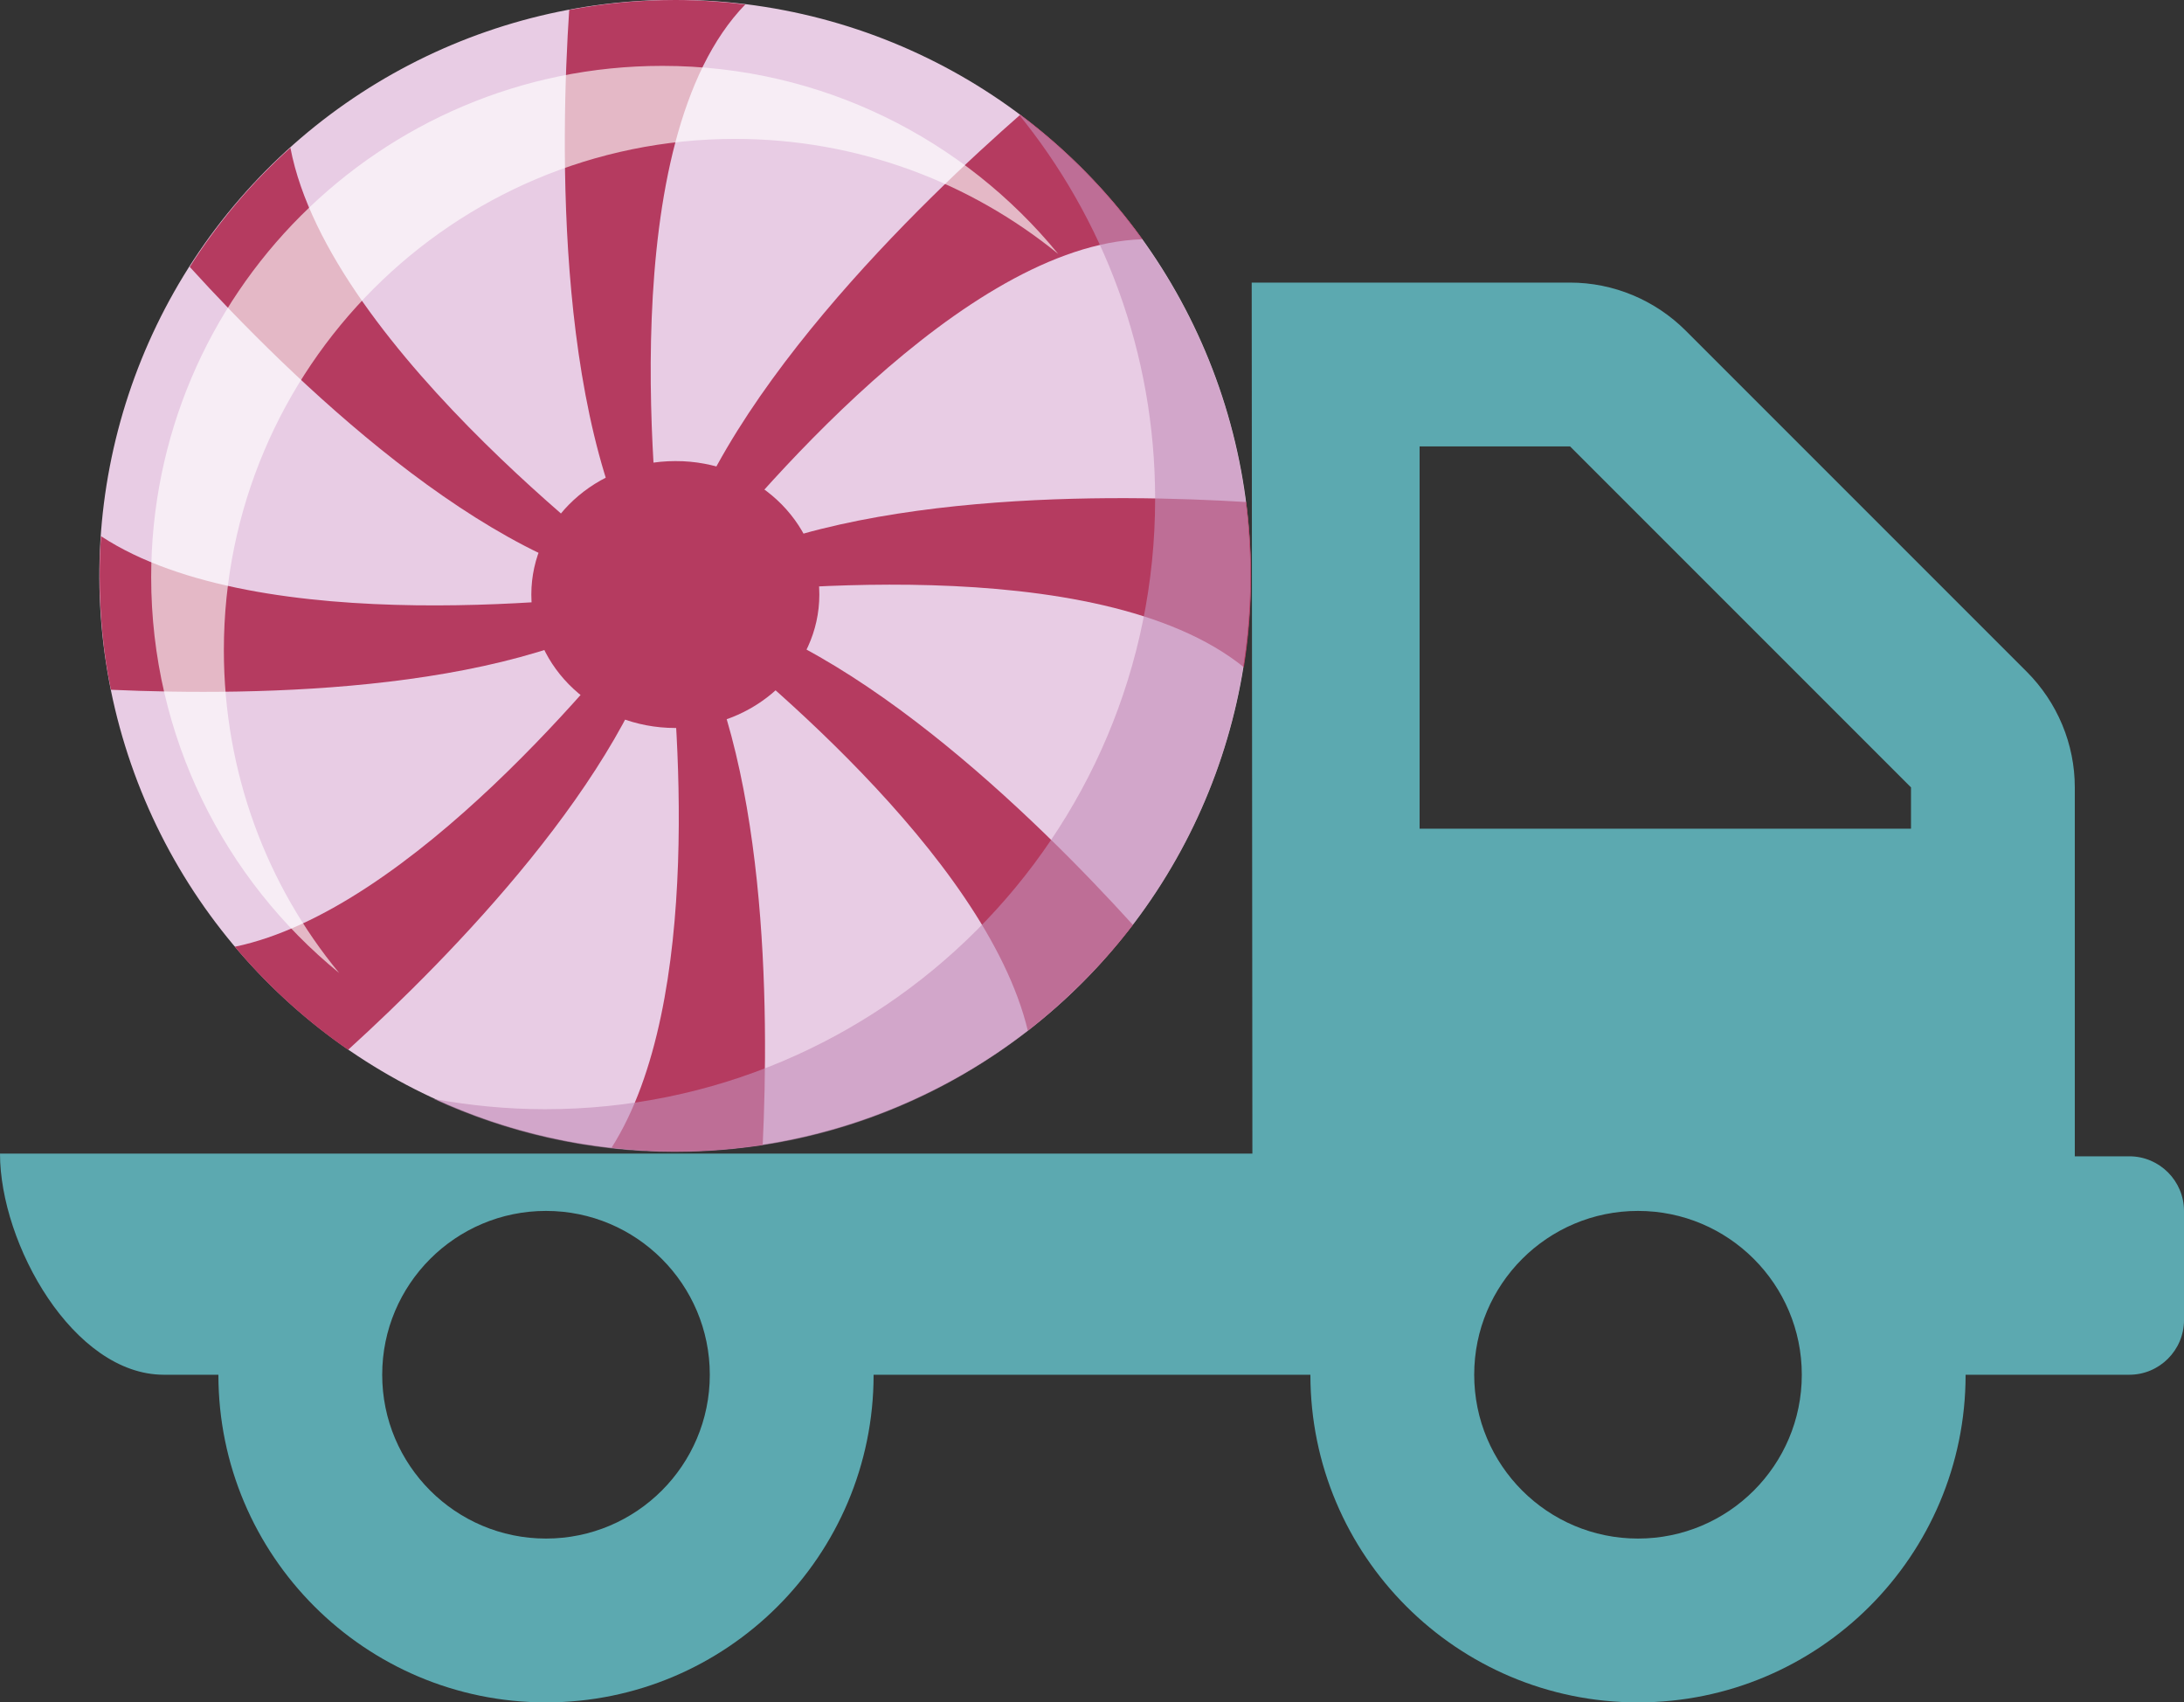 <?xml version="1.0" encoding="utf-8"?>
<!-- Generator: Adobe Illustrator 25.0.0, SVG Export Plug-In . SVG Version: 6.00 Build 0)  -->
<svg version="1.1" id="Calque_1" focusable="false" xmlns="http://www.w3.org/2000/svg" xmlns:xlink="http://www.w3.org/1999/xlink"
	 x="0px" y="0px" viewBox="0 0 640 498.8" style="enable-background:new 0 0 640 498.8;" xml:space="preserve">
<rect x="0" y="0" width="640" height="498.8" fill="#333333" stroke="none"/>
<style type="text/css">
	.st0{fill:#5CA9B0;}
	.st1{fill:#E8CCE4;}
	.st2{fill:#B53B60;}
	.st3{opacity:0.61;fill:#C58FB9;}
	.st4{opacity:0.64;fill:#FFFFFF;}
</style>
<path class="st0" d="M624,338.8h-16V230.7c0-12.7-5.1-24.9-14.1-33.9L494,96.9c-9-9-21.2-14.1-33.9-14.1h-93.3L367,338H0
	c0,26.5,21.5,64.8,48,64.8h16c0,53,43,96,96,96s96-43,96-96h128c0,53,43,96,96,96s96-43,96-96h48c8.8,0,16-7.2,16-16v-32
	C640,346,632.8,338.8,624,338.8z M160,450.8c-26.5,0-48-21.5-48-48s21.5-48,48-48s48,21.5,48,48S186.5,450.8,160,450.8z M480,450.8
	c-26.5,0-48-21.5-48-48s21.5-48,48-48s48,21.5,48,48S506.5,450.8,480,450.8z M560,242.8H416v-112h44.1l99.9,99.9V242.8z"/>
<g>
	
		<ellipse transform="matrix(0.189 -0.982 0.982 0.189 -5.245 331.105)" class="st1" cx="197.9" cy="168.7" rx="168.7" ry="168.7"/>
	<g>
		<path class="st2" d="M192.8,173c0.6-0.1,1.1-0.1,1.5-0.2c-0.1-0.9-0.2-1.4-0.2-1.6c0.3,0.4,0.6,0.7,0.8,1.1
			c-2.9-23-15.4-130.9,23.5-171C211.7,0.5,204.8,0,197.9,0c-10.6,0-21,1-31.1,2.9C164.3,40.5,162.3,128.9,192.8,173z"/>
		<path class="st2" d="M194.4,173.6c-0.3,0.2-0.5,0.4-0.8,0.6c0.2,0.2,0.3,0.4,0.5,0.6c0.1-0.2,0.3-0.4,0.4-0.5
			C194.5,174,194.4,173.8,194.4,173.6z"/>
		<path class="st2" d="M196.3,171.9c0.4-0.5,0.7-0.8,0.8-0.9c-0.1,0.8-0.3,1.6-0.4,2.3c1.5-1,3-2,4.6-3
			c19.2-24.2,81.2-98.6,133.5-100.2c-10-13.9-22.1-26.2-35.8-36.5C271.6,57.6,207,118.8,196.3,171.9z"/>
		<path class="st2" d="M197.2,175.5C197.2,175.5,197.2,175.5,197.2,175.5C197.2,175.5,197.2,175.5,197.2,175.5
			C197.2,175.5,197.2,175.5,197.2,175.5z"/>
		<path class="st2" d="M193.1,175.9C193.1,175.9,193.2,175.9,193.1,175.9c0.1-0.1,0.2-0.1,0.2-0.2
			C193.2,175.8,193.2,175.9,193.1,175.9z"/>
		<path class="st2" d="M365.2,147.1c-37.2-2.3-119.2-3.8-163.9,23.3c-1.7,2.1-3,3.9-4,5.1c22-2.7,124.3-14.7,167.2,20
			c1.4-8.7,2.1-17.6,2.1-26.7C366.6,161.4,366.1,154.2,365.2,147.1z"/>
		<path class="st2" d="M196.5,174.4c0.2,0.3,0.5,0.7,0.7,1c0,0,0,0,0,0c1-1.3,2.3-3,4-5.1c-1.6,1-3.1,2-4.6,3
			C196.6,173.7,196.6,174.1,196.5,174.4z"/>
		<path class="st2" d="M197.7,176.2c0.6,1,1.3,2,1.9,3c18.3,14.3,89.2,71.1,101.6,122.8c11.5-9,21.9-19.4,30.8-31
			C303.7,239.8,246.8,183.8,197.7,176.2z"/>
		<path class="st2" d="M197.7,176.2c-0.2-0.2-0.3-0.5-0.5-0.7c-0.2,0.2-0.3,0.4-0.4,0.6C197.1,176.1,197.4,176.2,197.7,176.2z"/>
		<path class="st2" d="M195.1,173.5c0.1-0.2,0.2-0.3,0.4-0.5c0-0.1-0.1-0.1-0.1-0.2c-0.1,0.1-0.2,0.1-0.3,0.2
			C195.1,173.2,195.1,173.3,195.1,173.5z"/>
		<path class="st2" d="M195.2,172.7c-0.1-0.1-0.2-0.2-0.3-0.3c0,0.1,0,0.3,0,0.4C195.1,172.7,195.2,172.7,195.2,172.7z"/>
		<path class="st2" d="M199.6,179.2c-1.4-1.1-2.5-2-3.3-2.6c-0.1,0.1-0.2,0.2-0.2,0.3c-0.2,1.2-0.6,2.4-0.8,3.6
			c3.3,28.2,11.1,113-16.1,155.8c6.2,0.7,12.4,1.1,18.7,1.1c8.7,0,17.3-0.7,25.6-1.9C225.4,295.6,225,220.9,199.6,179.2z"/>
		<path class="st2" d="M195.1,173.1c-0.2,0.2-0.4,0.3-0.7,0.5c0,0.2,0.1,0.5,0.1,0.7c0.2-0.3,0.4-0.6,0.6-0.8
			C195.1,173.3,195.1,173.2,195.1,173.1z"/>
		<path class="st2" d="M195,172.3c-0.3-0.4-0.6-0.8-0.8-1.1c0,0.2,0.1,0.7,0.2,1.6c0.3,0,0.5-0.1,0.7-0.1
			C195,172.6,195,172.5,195,172.3z"/>
		<path class="st2" d="M196.1,176.9c0.1-0.1,0.1-0.2,0.2-0.3c-0.1,0-0.1-0.1-0.2-0.1C196.1,176.6,196.1,176.8,196.1,176.9z"/>
		<path class="st2" d="M196.3,175.6c0,0.1,0,0.3-0.1,0.4c0.2,0,0.4,0.1,0.5,0.1c0.1-0.2,0.3-0.4,0.4-0.6c0,0,0,0,0,0
			C196.9,175.5,196.6,175.5,196.3,175.6z"/>
		<path class="st2" d="M197.2,175.5c-0.2-0.3-0.5-0.7-0.7-1c-0.1,0.4-0.1,0.8-0.2,1.1C196.6,175.5,196.9,175.5,197.2,175.5z"/>
		<path class="st2" d="M196.3,176.6c0.7,0.6,1.8,1.4,3.3,2.6c-0.6-1-1.3-2-1.9-3c-0.3,0-0.6-0.1-0.9-0.2
			C196.6,176.3,196.5,176.5,196.3,176.6z"/>
		<path class="st2" d="M196.3,176c0,0.2-0.1,0.4-0.1,0.5c0.1,0,0.1,0.1,0.2,0.1c0.1-0.2,0.3-0.4,0.5-0.6
			C196.6,176,196.4,176,196.3,176z"/>
		<path class="st2" d="M195.3,180.6c-0.2-1.8-0.4-3.4-0.6-4.8c-0.8,0.1-1.3,0.2-1.5,0.2c-15.3,19.6-72.7,90.6-124.4,101.4
			c9.7,11.5,20.9,21.7,33.2,30.2C131.7,280.6,183.7,227.8,195.3,180.6z"/>
		<path class="st2" d="M196.3,171.9c-0.2,0.3-0.5,0.7-0.9,1.1c0.2,0.2,0.4,0.5,0.6,0.7C196.1,173.1,196.2,172.5,196.3,171.9z"/>
		<path class="st2" d="M194.1,174.8c-0.2,0.3-0.5,0.6-0.8,1c0.3-0.2,0.7-0.5,1-0.7C194.2,175,194.1,174.9,194.1,174.8z"/>
		<path class="st2" d="M194.6,174.8c0-0.2,0-0.4-0.1-0.6c-0.1,0.2-0.3,0.3-0.4,0.5c0.1,0.1,0.1,0.2,0.2,0.3
			C194.4,175,194.5,174.9,194.6,174.8z"/>
		<path class="st2" d="M196,173.8c0.2-0.2,0.4-0.3,0.7-0.5c0.1-0.8,0.3-1.6,0.4-2.3c-0.1,0.1-0.4,0.4-0.8,0.9
			C196.2,172.5,196.1,173.1,196,173.8C196,173.8,196,173.8,196,173.8z"/>
		<path class="st2" d="M194.3,175.1c-0.3,0.2-0.7,0.5-1,0.7c0,0.1-0.1,0.1-0.1,0.2c0.2,0,0.7-0.1,1.5-0.2c0-0.1,0-0.1,0-0.2
			C194.5,175.4,194.4,175.2,194.3,175.1z"/>
		<path class="st2" d="M194.3,175.1c0.1,0.2,0.3,0.3,0.4,0.5c0-0.2-0.1-0.5-0.1-0.7C194.5,174.9,194.4,175,194.3,175.1z"/>
		<path class="st2" d="M196.5,174.4c0.1-0.4,0.1-0.8,0.2-1.1c-0.2,0.2-0.4,0.3-0.7,0.5C196.2,174,196.4,174.2,196.5,174.4z"/>
		<path class="st2" d="M195.4,175.8c0.1,0,0.2,0,0.3,0c0-0.1,0-0.1,0-0.2c-0.1,0-0.2,0-0.3,0C195.4,175.7,195.4,175.8,195.4,175.8z"
			/>
		<path class="st2" d="M195.6,176.1c-0.1-0.1-0.2-0.1-0.2-0.2c0,0.4,0.1,0.7,0.1,0.8c-0.2-0.3-0.5-0.6-0.7-0.9c0,0-0.1,0-0.1,0
			c0.2,1.3,0.4,2.9,0.6,4.8c0.3-1.2,0.6-2.4,0.8-3.6c-0.4,0.5-0.7,0.8-0.8,0.9C195.4,177.3,195.6,176.7,195.6,176.1z"/>
		<path class="st2" d="M195.2,174.3c0.3-0.2,0.5-0.4,0.8-0.6c0,0,0,0,0,0c-0.2-0.3-0.4-0.5-0.6-0.7c-0.1,0.1-0.2,0.3-0.4,0.5
			C195.2,173.8,195.2,174.1,195.2,174.3z"/>
		<path class="st2" d="M195.4,175.8c0,0,0-0.1,0-0.1c-0.2,0-0.4,0.1-0.6,0.1c0.2,0.3,0.5,0.6,0.7,0.9
			C195.5,176.6,195.5,176.3,195.4,175.8C195.4,175.9,195.3,175.8,195.4,175.8C195.3,175.8,195.4,175.8,195.4,175.8z"/>
		<path class="st2" d="M195.1,173.5c-0.2,0.3-0.4,0.5-0.6,0.8c0,0.2,0,0.4,0.1,0.6c0.2-0.2,0.4-0.3,0.7-0.5
			C195.2,174.1,195.2,173.8,195.1,173.5z"/>
		<path class="st2" d="M196,173.7C196,173.8,196,173.8,196,173.7C196,173.8,196,173.8,196,173.7C196,173.8,196,173.8,196,173.7z"/>
		<path class="st2" d="M195.7,175.9c0.2,0,0.4,0.1,0.6,0.1c0-0.1,0-0.3,0.1-0.4c-0.2,0-0.4,0.1-0.6,0.1
			C195.7,175.7,195.7,175.8,195.7,175.9z"/>
		<path class="st2" d="M195.6,176.1c-0.1,0.6-0.2,1.2-0.3,1.8c0.1-0.1,0.4-0.4,0.8-0.9c0-0.1,0-0.3,0.1-0.4
			C196,176.3,195.8,176.2,195.6,176.1z"/>
		<path class="st2" d="M194.7,175.6c0,0.1,0,0.1,0,0.2c0,0,0.1,0,0.1,0C194.7,175.7,194.7,175.6,194.7,175.6z"/>
		<path class="st2" d="M195.7,175.7c0.1-0.6,0.2-1.3,0.3-1.9c-0.3,0.2-0.5,0.4-0.8,0.6c0.1,0.5,0.1,1,0.2,1.3
			C195.5,175.7,195.6,175.7,195.7,175.7z"/>
		<path class="st2" d="M195.2,174.3c-0.2,0.2-0.4,0.3-0.7,0.5c0,0.2,0.1,0.5,0.1,0.7c0,0.1,0.1,0.1,0.1,0.2c0.2,0,0.4,0,0.6-0.1
			C195.3,175.3,195.3,174.9,195.2,174.3z"/>
		<path class="st2" d="M196,173.8c-0.1,0.6-0.2,1.3-0.3,1.9c0.2,0,0.4-0.1,0.6-0.1c0.1-0.4,0.1-0.8,0.2-1.1
			C196.4,174.2,196.2,174,196,173.8C196,173.8,196,173.8,196,173.8z"/>
		<path class="st2" d="M195.4,175.8C195.4,175.8,195.4,175.9,195.4,175.8c0.1,0.1,0.1,0.2,0.2,0.3c0-0.1,0-0.1,0-0.2
			C195.6,175.9,195.5,175.8,195.4,175.8z"/>
		<path class="st2" d="M195.3,175.8C195.3,175.8,195.4,175.9,195.3,175.8C195.4,175.9,195.4,175.8,195.3,175.8
			C195.4,175.8,195.3,175.8,195.3,175.8z"/>
		<path class="st2" d="M195.6,176.1c0.1,0.1,0.3,0.3,0.5,0.4c0-0.2,0.1-0.4,0.1-0.5c-0.2,0-0.4-0.1-0.6-0.1
			C195.7,175.9,195.7,176,195.6,176.1z"/>
		<path class="st2" d="M193.6,174.2c-0.3-0.4-0.5-0.8-0.8-1.2c-18,2.2-116.6,14.7-163.2-15.9c-0.3,3.9-0.4,7.7-0.4,11.7
			c0,11.4,1.1,22.5,3.3,33.3C74.7,204,153.8,203.2,193.6,174.2z"/>
		<path class="st2" d="M195.6,172.7c-0.1,0-0.2,0-0.4,0c0,0.1,0.1,0.1,0.1,0.2C195.4,172.8,195.5,172.7,195.6,172.7z"/>
		<path class="st2" d="M194.3,172.8c-0.4,0.1-0.9,0.1-1.5,0.2c0.3,0.4,0.5,0.8,0.8,1.2c0.3-0.2,0.5-0.4,0.8-0.6
			C194.4,173.3,194.3,173,194.3,172.8z"/>
		<path class="st2" d="M195.1,173.1c0.1-0.1,0.2-0.1,0.3-0.2c0-0.1-0.1-0.1-0.1-0.2c-0.1,0-0.1,0-0.2,0
			C195,172.8,195,172.9,195.1,173.1z"/>
		<path class="st2" d="M195.1,173.1c0-0.1,0-0.2,0-0.4c-0.2,0-0.4,0-0.7,0.1c0,0.2,0.1,0.5,0.1,0.8
			C194.6,173.4,194.8,173.2,195.1,173.1z"/>
		<path class="st2" d="M191.7,172.8c-2-2-95.2-69.8-106.6-129.5c-11.4,10.2-21.3,22-29.5,34.9C84.5,110,142.4,166.7,191.7,172.8z"/>
	</g>
	<path class="st3" d="M298.3,33.2c25.1,30.8,40.2,70.1,40.2,113c0,98.7-80,178.8-178.8,178.8c-11.1,0-22-1.1-32.6-3
		c21.5,9.9,45.4,15.5,70.6,15.5c93.2,0,168.7-75.5,168.7-168.7C366.5,113.2,339.7,64,298.3,33.2z"/>
	<path class="st4" d="M65.6,190.5c0-82.7,67.1-149.8,149.8-149.8c35.9,0,68.9,12.7,94.7,33.7c-27.5-33.6-69.2-55.1-116-55.1
		c-82.7,0-149.8,67.1-149.8,149.8c0,46.8,21.5,88.6,55.1,116C78.2,259.4,65.6,226.4,65.6,190.5z"/>
	<path class="st2" d="M240.1,174.2c0,21.6-18.9,39.1-42.2,39.1c-23.3,0-42.2-17.5-42.2-39.1c0-21.6,18.9-39.1,42.2-39.1
		C221.2,135,240.1,152.6,240.1,174.2z"/>
</g>
</svg>
